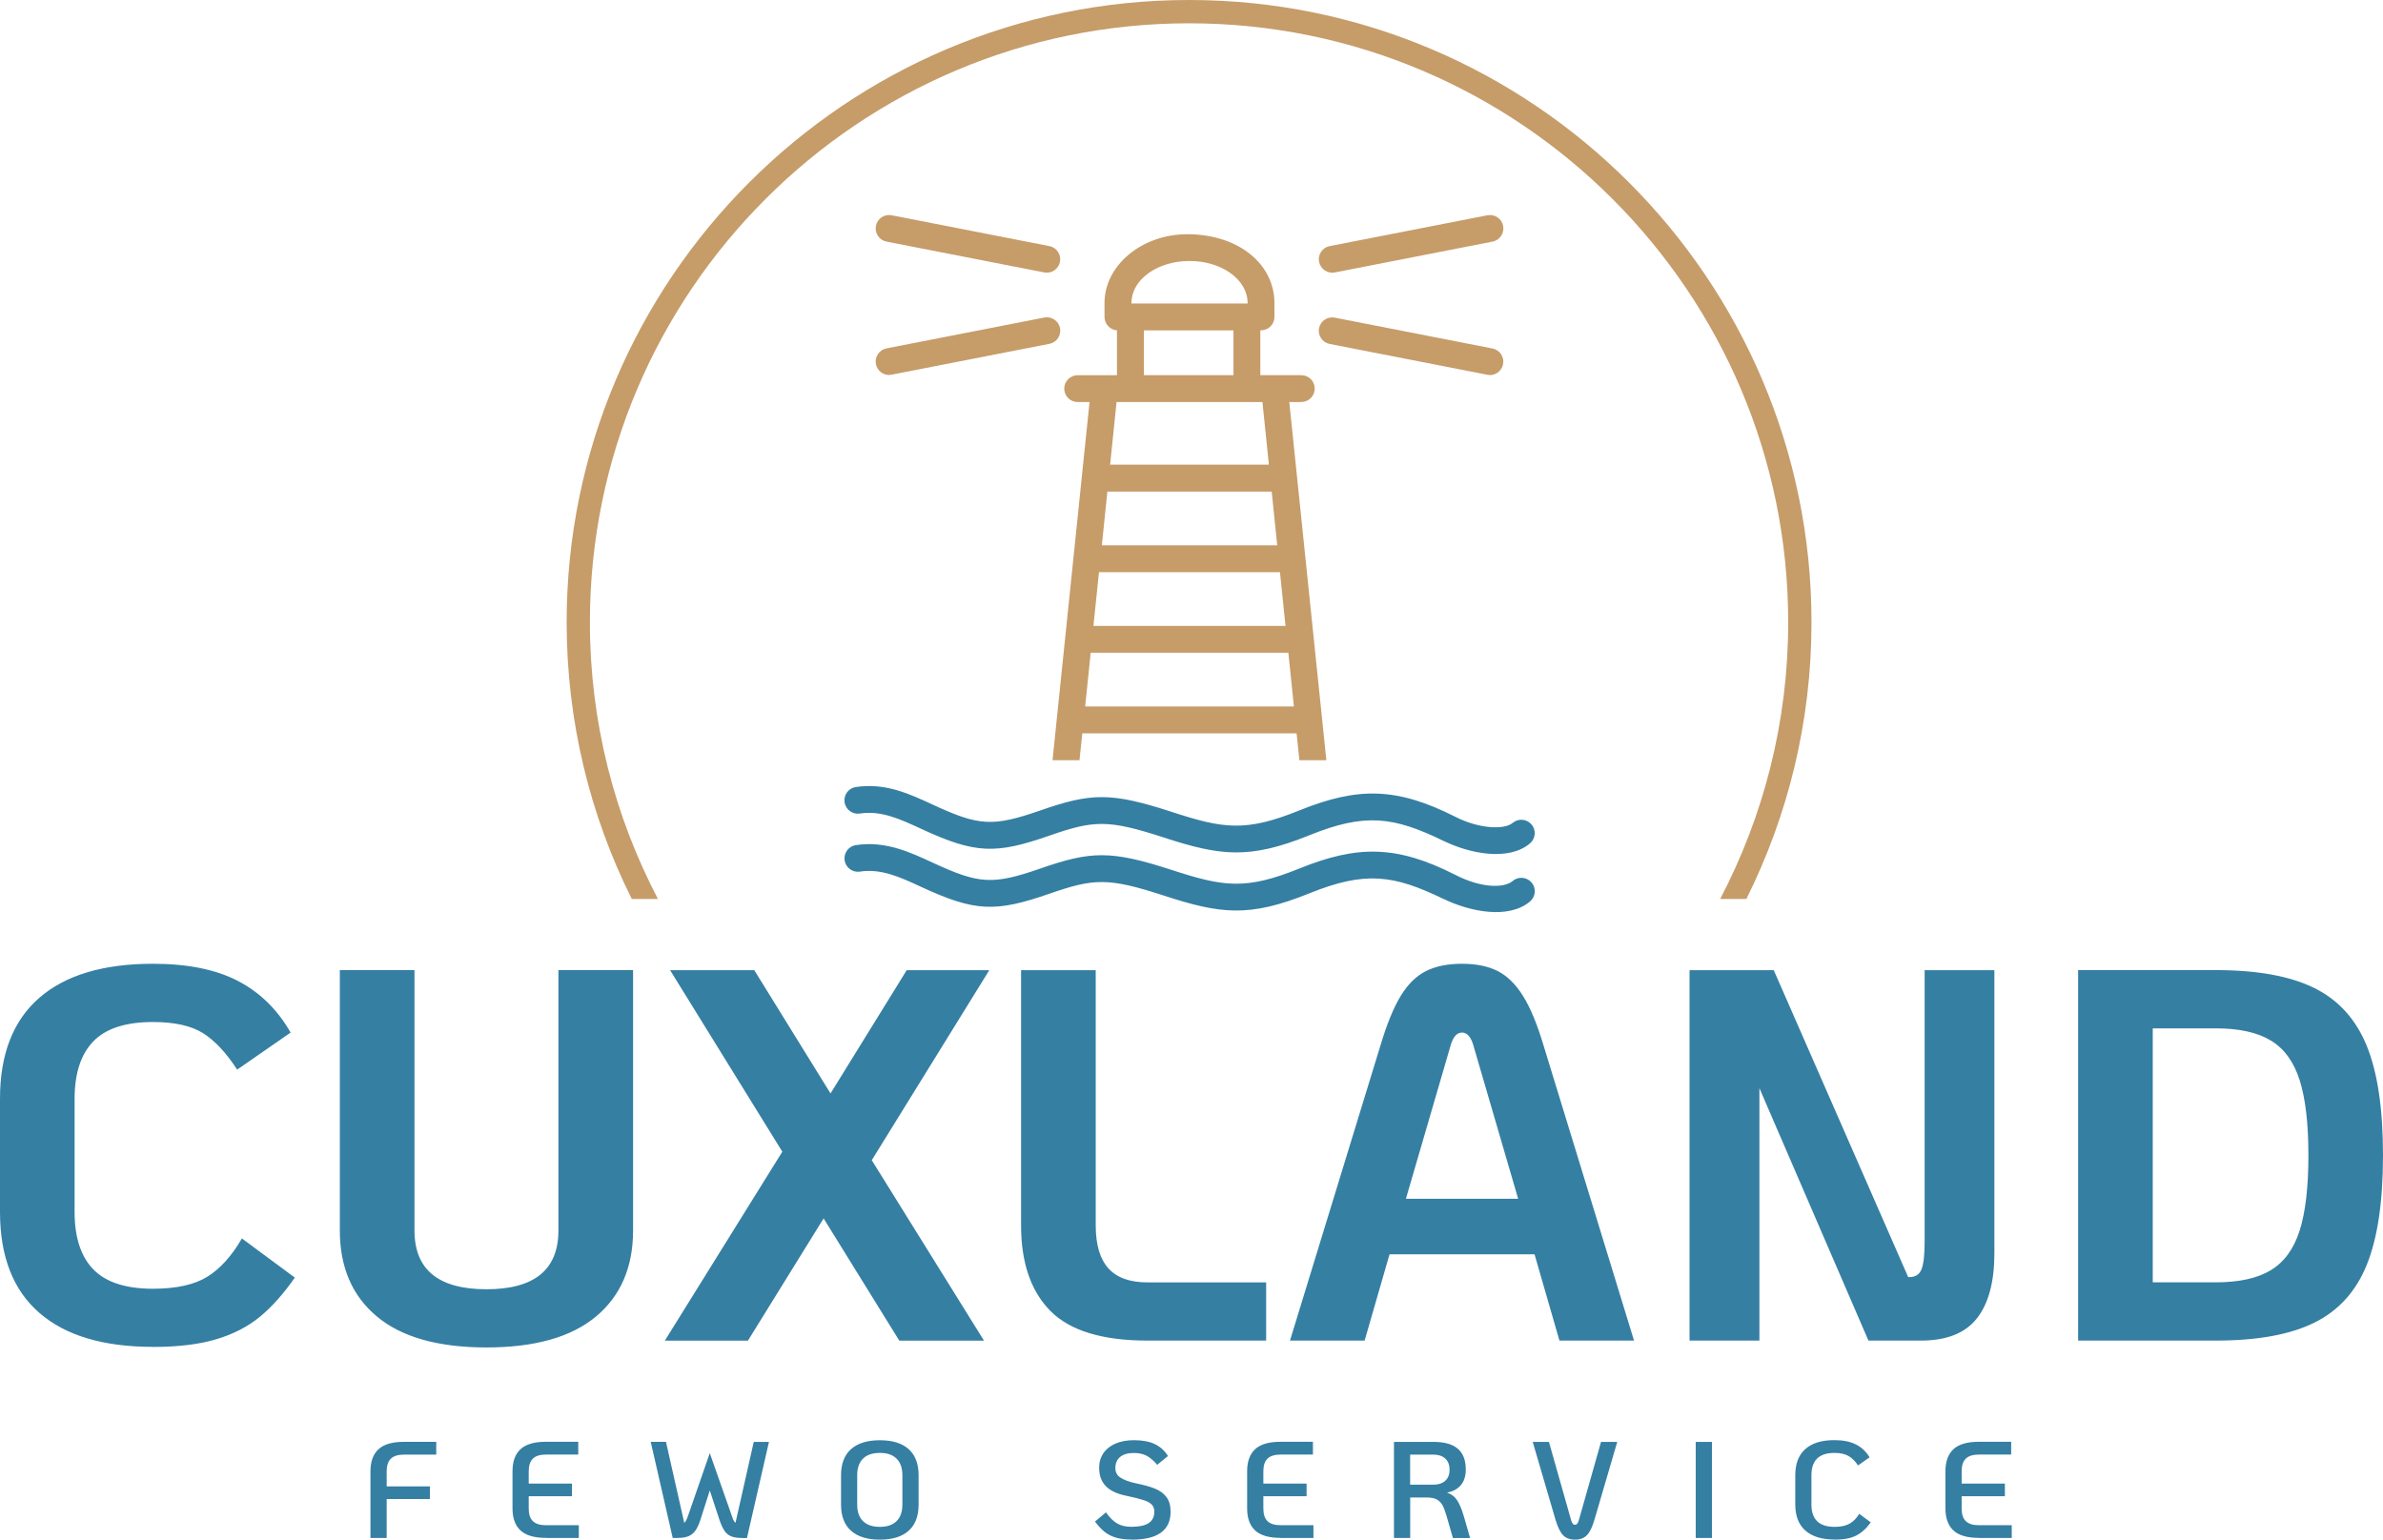 <svg xmlns="http://www.w3.org/2000/svg" id="Ebene_2" viewBox="0 0 417.22 269.63"><defs><style>.cls-1{fill:#357fa3;}.cls-1,.cls-2{stroke-width:0px;}.cls-2{fill:#c69c69;}</style></defs><g id="Ebene_1-2"><path class="cls-2" d="M225.74,70.4h2.09c1.3,0,2.35-1.05,2.35-2.35s-1.05-2.35-2.35-2.35h-7.17v-7.85c1.56,0,2.47-1.15,2.47-2.35v-2.43c0-6.64-6-11.93-15-12.05-8.13-.11-14.75,5.41-14.75,12.05v2.43c0,1.24.96,2.26,2.18,2.35v7.86h-6.88c-1.3,0-2.35,1.06-2.35,2.35s1.05,2.35,2.35,2.35h2.08l-6.48,62.72h4.72l.49-4.7h37.52l.49,4.7h4.72l-6.49-62.72h0ZM208.14,45.71h.25c5.14,0,10.05,2.99,10.05,7.44h-20.35c0-4.42,4.86-7.44,10.05-7.44h0ZM215.96,57.85v7.85h-15.68v-7.85h15.68ZM195.5,70.4h25.53l1.13,10.98h-27.8l1.13-10.98h0ZM193.88,86.09h28.77l.97,9.41h-30.71l.97-9.41h0ZM192.42,100.2h31.68l.97,9.41h-33.63l.97-9.41h0ZM189.99,123.72l.97-9.41s.08,0,.12,0h34.49l.97,9.41h-36.55Z"></path><path class="cls-2" d="M182.83,47.71l-27.62-5.4c-1.27-.25-2.1-1.48-1.85-2.76.25-1.27,1.47-2.11,2.76-1.85l27.61,5.4c1.27.25,2.1,1.48,1.85,2.76-.25,1.28-1.49,2.1-2.76,1.85h0Z"></path><path class="cls-2" d="M155.66,65.67c-1.1,0-2.08-.78-2.3-1.9-.25-1.27.58-2.51,1.85-2.76l27.62-5.4c1.27-.25,2.51.58,2.76,1.85.25,1.27-.58,2.51-1.85,2.75l-27.61,5.4c-.15.03-.3.05-.45.05h0Z"></path><path class="cls-2" d="M260.41,65.63l-27.62-5.4c-1.27-.25-2.1-1.48-1.85-2.75.25-1.27,1.48-2.11,2.76-1.85l27.61,5.4c1.27.25,2.1,1.48,1.85,2.76-.25,1.26-1.47,2.1-2.76,1.85h0Z"></path><path class="cls-2" d="M230.94,45.86c-.25-1.27.58-2.51,1.85-2.76l27.62-5.4c1.27-.25,2.51.58,2.76,1.85.25,1.27-.58,2.51-1.85,2.76l-27.61,5.4c-1.26.25-2.5-.57-2.76-1.85h0Z"></path><path class="cls-1" d="M252.79,147.29c-8.8-4.29-13.78-4.97-23.56-1.01-10.51,4.25-15.55,3.62-25.53.37-9.78-3.19-12.24-3-20.03-.29-9.28,3.23-12.87,3.2-22.32-1.18-3.8-1.76-7.08-3.28-10.81-2.71-1.27.2-2.48-.69-2.67-1.97-.19-1.28.68-2.48,1.97-2.67,5.13-.79,9.38,1.19,13.49,3.09,8.07,3.74,10.47,3.91,18.81,1.01,8.86-3.08,12.35-3.23,23.03.26,9.02,2.94,12.91,3.54,22.31-.26,10.27-4.15,17.05-4.09,27.38,1.14,4.11,2.08,8.52,2.28,9.98,1.04.99-.83,2.47-.71,3.31.28.84.99.71,2.47-.28,3.31-3.8,3.2-10.65,1.74-15.06-.41h0Z"></path><path class="cls-1" d="M252.79,157.46c-8.83-4.3-13.8-4.95-23.56-1.01-10.55,4.27-15.59,3.61-25.52.37-9.79-3.19-12.25-2.99-20.03-.29-9.42,3.27-13.02,3.12-22.32-1.18-3.8-1.76-7.08-3.28-10.81-2.71-1.27.2-2.48-.69-2.67-1.97-.19-1.28.68-2.48,1.97-2.67,5.12-.78,9.38,1.19,13.49,3.09,8.07,3.74,10.46,3.91,18.81,1.01,8.86-3.08,12.34-3.22,23.03.26,9.03,2.94,12.92,3.54,22.31-.26,10.11-4.09,17-4.15,27.37,1.14,4.63,2.36,8.52,2.28,9.99,1.04.99-.84,2.47-.71,3.31.28.84.99.71,2.47-.28,3.31-3.79,3.19-10.62,1.75-15.07-.42h0Z"></path><path class="cls-2" d="M305.76,157.43c7.28-14.61,11.4-31.05,11.4-48.45C317.16,48.89,268.28,0,208.19,0s-108.98,48.89-108.98,108.98c0,17.4,4.12,33.85,11.4,48.45h4.58c-7.59-14.51-11.91-30.98-11.91-48.45,0-57.84,47.06-104.9,104.9-104.9s104.9,47.06,104.9,104.9c0,17.47-4.32,33.95-11.91,48.45h4.58Z"></path><path class="cls-1" d="M26.78,235.88c4.39,0,8.08-.45,11.07-1.34,3-.89,5.54-2.21,7.65-3.94,2.1-1.73,4.14-4.02,6.12-6.86l-9.27-6.86c-1.79,3.09-3.82,5.33-6.07,6.72-2.26,1.39-5.42,2.09-9.5,2.09-4.76,0-8.23-1.13-10.43-3.38-2.19-2.25-3.29-5.61-3.29-10.06v-19.83c0-4.45,1.1-7.8,3.29-10.06,2.19-2.26,5.67-3.38,10.43-3.38,3.77,0,6.69.65,8.76,1.95,2.07,1.3,4.06,3.43,5.98,6.39l9.36-6.49c-2.29-4.02-5.36-7.03-9.22-9.04-3.86-2.01-8.82-3.01-14.87-3.01-8.71,0-15.35,1.99-19.93,5.98-4.57,3.99-6.86,9.87-6.86,17.65v19.83c0,7.79,2.29,13.67,6.86,17.65,4.57,3.99,11.21,5.98,19.93,5.98h0ZM85.17,235.97c8.46,0,14.86-1.81,19.18-5.42,4.32-3.61,6.49-8.63,6.49-15.06v-45.6h-13.07v45.6c0,6.86-4.2,10.29-12.6,10.29s-12.6-3.43-12.6-10.29v-45.6h-13.07v45.6c0,6.43,2.16,11.45,6.49,15.06,4.32,3.61,10.72,5.42,19.18,5.42h0ZM173.21,169.9h-14.46l-13.34,21.59-13.35-21.59h-14.74l19.65,31.79-20.57,33.09h14.55l13.25-21.41,13.25,21.41h14.83l-19.65-31.6,20.57-33.27h0ZM200.92,234.77h20.76v-10.19h-20.76c-3.09,0-5.38-.82-6.86-2.46-1.48-1.64-2.22-4.15-2.22-7.55v-44.67h-13.07v44.67c0,6.55,1.71,11.55,5.14,15.01,3.43,3.46,9.1,5.19,17.01,5.19h0ZM273.02,234.77h13.07l-15.85-51.71c-1.11-3.71-2.3-6.58-3.57-8.62-1.27-2.04-2.73-3.49-4.4-4.36-1.67-.86-3.77-1.3-6.3-1.3s-4.65.43-6.35,1.3c-1.7.87-3.17,2.32-4.4,4.36-1.24,2.04-2.41,4.91-3.52,8.62l-15.85,51.71h13.07l4.36-15.11h25.39l4.36,15.11h0ZM246.15,209.93l7.78-26.69c.43-1.61,1.11-2.41,2.04-2.41s1.61.8,2.04,2.41l7.79,26.69h-19.65ZM336.97,169.9v47.54c0,2.35-.19,3.97-.56,4.87-.37.9-1.08,1.34-2.13,1.34h-.19l-23.54-53.75h-14.74v64.87h12.23v-44.21l19.09,44.21h9.17c4.51,0,7.78-1.3,9.82-3.89s3.06-6.4,3.06-11.4v-49.58h-12.23ZM363.84,234.77h24.1c7.29,0,13.05-1.05,17.28-3.15,4.23-2.1,7.29-5.48,9.17-10.15,1.88-4.66,2.83-11.04,2.83-19.14s-.94-14.47-2.83-19.14c-1.89-4.66-4.94-8.05-9.17-10.15-4.23-2.1-9.99-3.15-17.28-3.15h-24.1v64.87h0ZM376.91,224.57v-44.48h11.03c4.08,0,7.29.71,9.64,2.13,2.35,1.42,4.03,3.74,5.05,6.95,1.02,3.21,1.53,7.6,1.53,13.16s-.51,9.95-1.53,13.16c-1.02,3.21-2.7,5.53-5.05,6.95-2.35,1.42-5.56,2.13-9.64,2.13h-11.03Z"></path><path class="cls-1" d="M64.86,269.34h2.84v-6.83h7.57v-2.21h-7.57v-2.62c0-1.01.24-1.75.73-2.23.49-.47,1.25-.71,2.27-.71h5.68v-2.24h-5.68c-2.04,0-3.52.44-4.45,1.31-.93.87-1.39,2.16-1.39,3.86v11.66h0ZM95.57,269.34h5.77v-2.24h-5.77c-1.03,0-1.78-.24-2.27-.71-.49-.47-.73-1.21-.73-2.23v-2.14h7.57v-2.21h-7.57v-2.14c0-1.01.24-1.75.73-2.23.49-.47,1.25-.71,2.27-.71h5.67v-2.24h-5.67c-2.04,0-3.52.44-4.45,1.31-.93.87-1.39,2.16-1.39,3.86v6.49c0,1.7.46,2.99,1.39,3.86.93.87,2.41,1.31,4.45,1.31h0ZM131.97,252.5l-3.2,14.19c-.24-.21-.44-.58-.6-1.11l-3.9-11.11-3.85,11.11c-.19.54-.4.91-.62,1.11l-3.2-14.19h-2.67l3.85,16.83h.84c.79,0,1.42-.1,1.91-.3.49-.2.9-.53,1.23-1,.33-.46.63-1.12.9-1.97l1.61-5.05,1.66,5.05c.29.87.59,1.53.9,2,.31.46.71.79,1.19.99.48.19,1.12.29,1.92.29h.84l3.85-16.83h-2.67ZM154.05,269.63c2.2,0,3.88-.52,5.04-1.56,1.16-1.04,1.74-2.57,1.74-4.57v-5.15c0-2-.58-3.53-1.74-4.57-1.16-1.04-2.84-1.56-5.04-1.56s-3.88.52-5.05,1.56c-1.17,1.04-1.75,2.57-1.75,4.57v5.15c0,2,.58,3.53,1.75,4.57,1.17,1.04,2.85,1.56,5.05,1.56h0ZM154.05,267.39c-1.28,0-2.26-.33-2.95-1-.68-.67-1.02-1.63-1.02-2.9v-5.15c0-1.27.34-2.23,1.02-2.9.68-.67,1.66-1,2.95-1s2.24.33,2.92,1c.68.67,1.02,1.63,1.02,2.9v5.15c0,1.27-.34,2.23-1.02,2.9-.68.67-1.66,1-2.92,1h0ZM198.15,269.63c4.54,0,6.8-1.63,6.8-4.88,0-1.07-.24-1.93-.72-2.57-.48-.64-1.15-1.13-2-1.48-.85-.35-1.99-.66-3.41-.95-1.11-.24-1.97-.56-2.6-.95-.63-.39-.94-.97-.94-1.72,0-.83.28-1.48.84-1.94.56-.46,1.35-.69,2.38-.69.91,0,1.67.17,2.27.49.6.33,1.21.85,1.84,1.58l1.88-1.54c-.56-.91-1.32-1.6-2.27-2.07-.95-.46-2.19-.7-3.69-.7-1.23,0-2.31.2-3.22.59-.91.39-1.62.95-2.12,1.68-.5.73-.75,1.58-.75,2.56,0,1.33.38,2.4,1.15,3.2.77.8,1.94,1.36,3.51,1.68,1.38.29,2.42.55,3.11.78.7.23,1.19.5,1.47.82.28.31.42.72.42,1.21,0,.9-.33,1.56-.99,2-.66.43-1.66.65-3.01.65-.99,0-1.82-.19-2.49-.58-.67-.38-1.33-1.03-1.98-1.95l-1.92,1.61c.56.74,1.11,1.33,1.66,1.78.55.45,1.2.79,1.96,1.02.76.23,1.7.35,2.8.35h0ZM224.19,269.34h5.77v-2.24h-5.77c-1.03,0-1.78-.24-2.27-.71s-.73-1.21-.73-2.23v-2.14h7.57v-2.21h-7.57v-2.14c0-1.01.24-1.75.73-2.23.49-.47,1.25-.71,2.27-.71h5.68v-2.24h-5.68c-2.04,0-3.52.44-4.45,1.31-.93.87-1.39,2.16-1.39,3.86v6.49c0,1.7.46,2.99,1.39,3.86.93.87,2.41,1.31,4.45,1.31h0ZM256.25,265.42c-.32-1.11-.69-1.99-1.11-2.65-.42-.66-1.02-1.12-1.8-1.39,1.04-.18,1.85-.61,2.43-1.3.58-.69.86-1.6.86-2.74,0-1.62-.46-2.83-1.39-3.63-.93-.8-2.34-1.2-4.23-1.2h-6.95v16.83h2.84v-7.09h2.93c.72,0,1.3.11,1.72.34.42.23.76.56,1,1,.24.44.47,1.05.7,1.84l1.13,3.92h3.01l-1.13-3.92h0ZM246.89,260.01v-5.27h4.11c.83,0,1.51.22,2.02.67.51.45.77,1.11.77,1.97s-.26,1.5-.77,1.95c-.51.45-1.19.67-2.02.67h-4.11ZM275.77,269.63c.86,0,1.55-.26,2.06-.77.51-.51.95-1.42,1.33-2.72l3.99-13.63h-2.84l-3.85,13.59c-.08.32-.18.55-.29.7-.11.14-.25.22-.41.22-.18,0-.32-.07-.42-.22-.11-.14-.21-.38-.3-.7l-3.85-13.59h-2.84l3.99,13.63c.39,1.3.83,2.2,1.33,2.72.51.51,1.2.77,2.08.77h0ZM296.89,269.34h2.84v-16.83h-2.84v16.83h0ZM321.24,269.63c1.56,0,2.81-.24,3.75-.72.95-.48,1.79-1.25,2.55-2.31l-2.02-1.49c-.48.79-1.05,1.36-1.71,1.73-.66.37-1.52.55-2.6.55-2.71,0-4.06-1.3-4.06-3.9v-5.15c0-2.6,1.34-3.9,4.02-3.9,1.01,0,1.82.17,2.44.52.62.35,1.18.9,1.7,1.67l2.02-1.42c-.61-1.01-1.41-1.76-2.41-2.26-.99-.5-2.25-.75-3.77-.75-2.21,0-3.9.52-5.07,1.56-1.17,1.04-1.76,2.57-1.76,4.57v5.15c0,2,.59,3.53,1.78,4.57,1.19,1.04,2.9,1.56,5.15,1.56h0ZM346.45,269.34h5.77v-2.24h-5.77c-1.03,0-1.78-.24-2.27-.71s-.73-1.21-.73-2.23v-2.14h7.57v-2.21h-7.57v-2.14c0-1.01.24-1.75.73-2.23.49-.47,1.25-.71,2.27-.71h5.67v-2.24h-5.67c-2.04,0-3.52.44-4.45,1.31-.93.87-1.39,2.16-1.39,3.86v6.49c0,1.7.46,2.99,1.39,3.86.93.87,2.41,1.31,4.45,1.31h0Z"></path></g></svg>